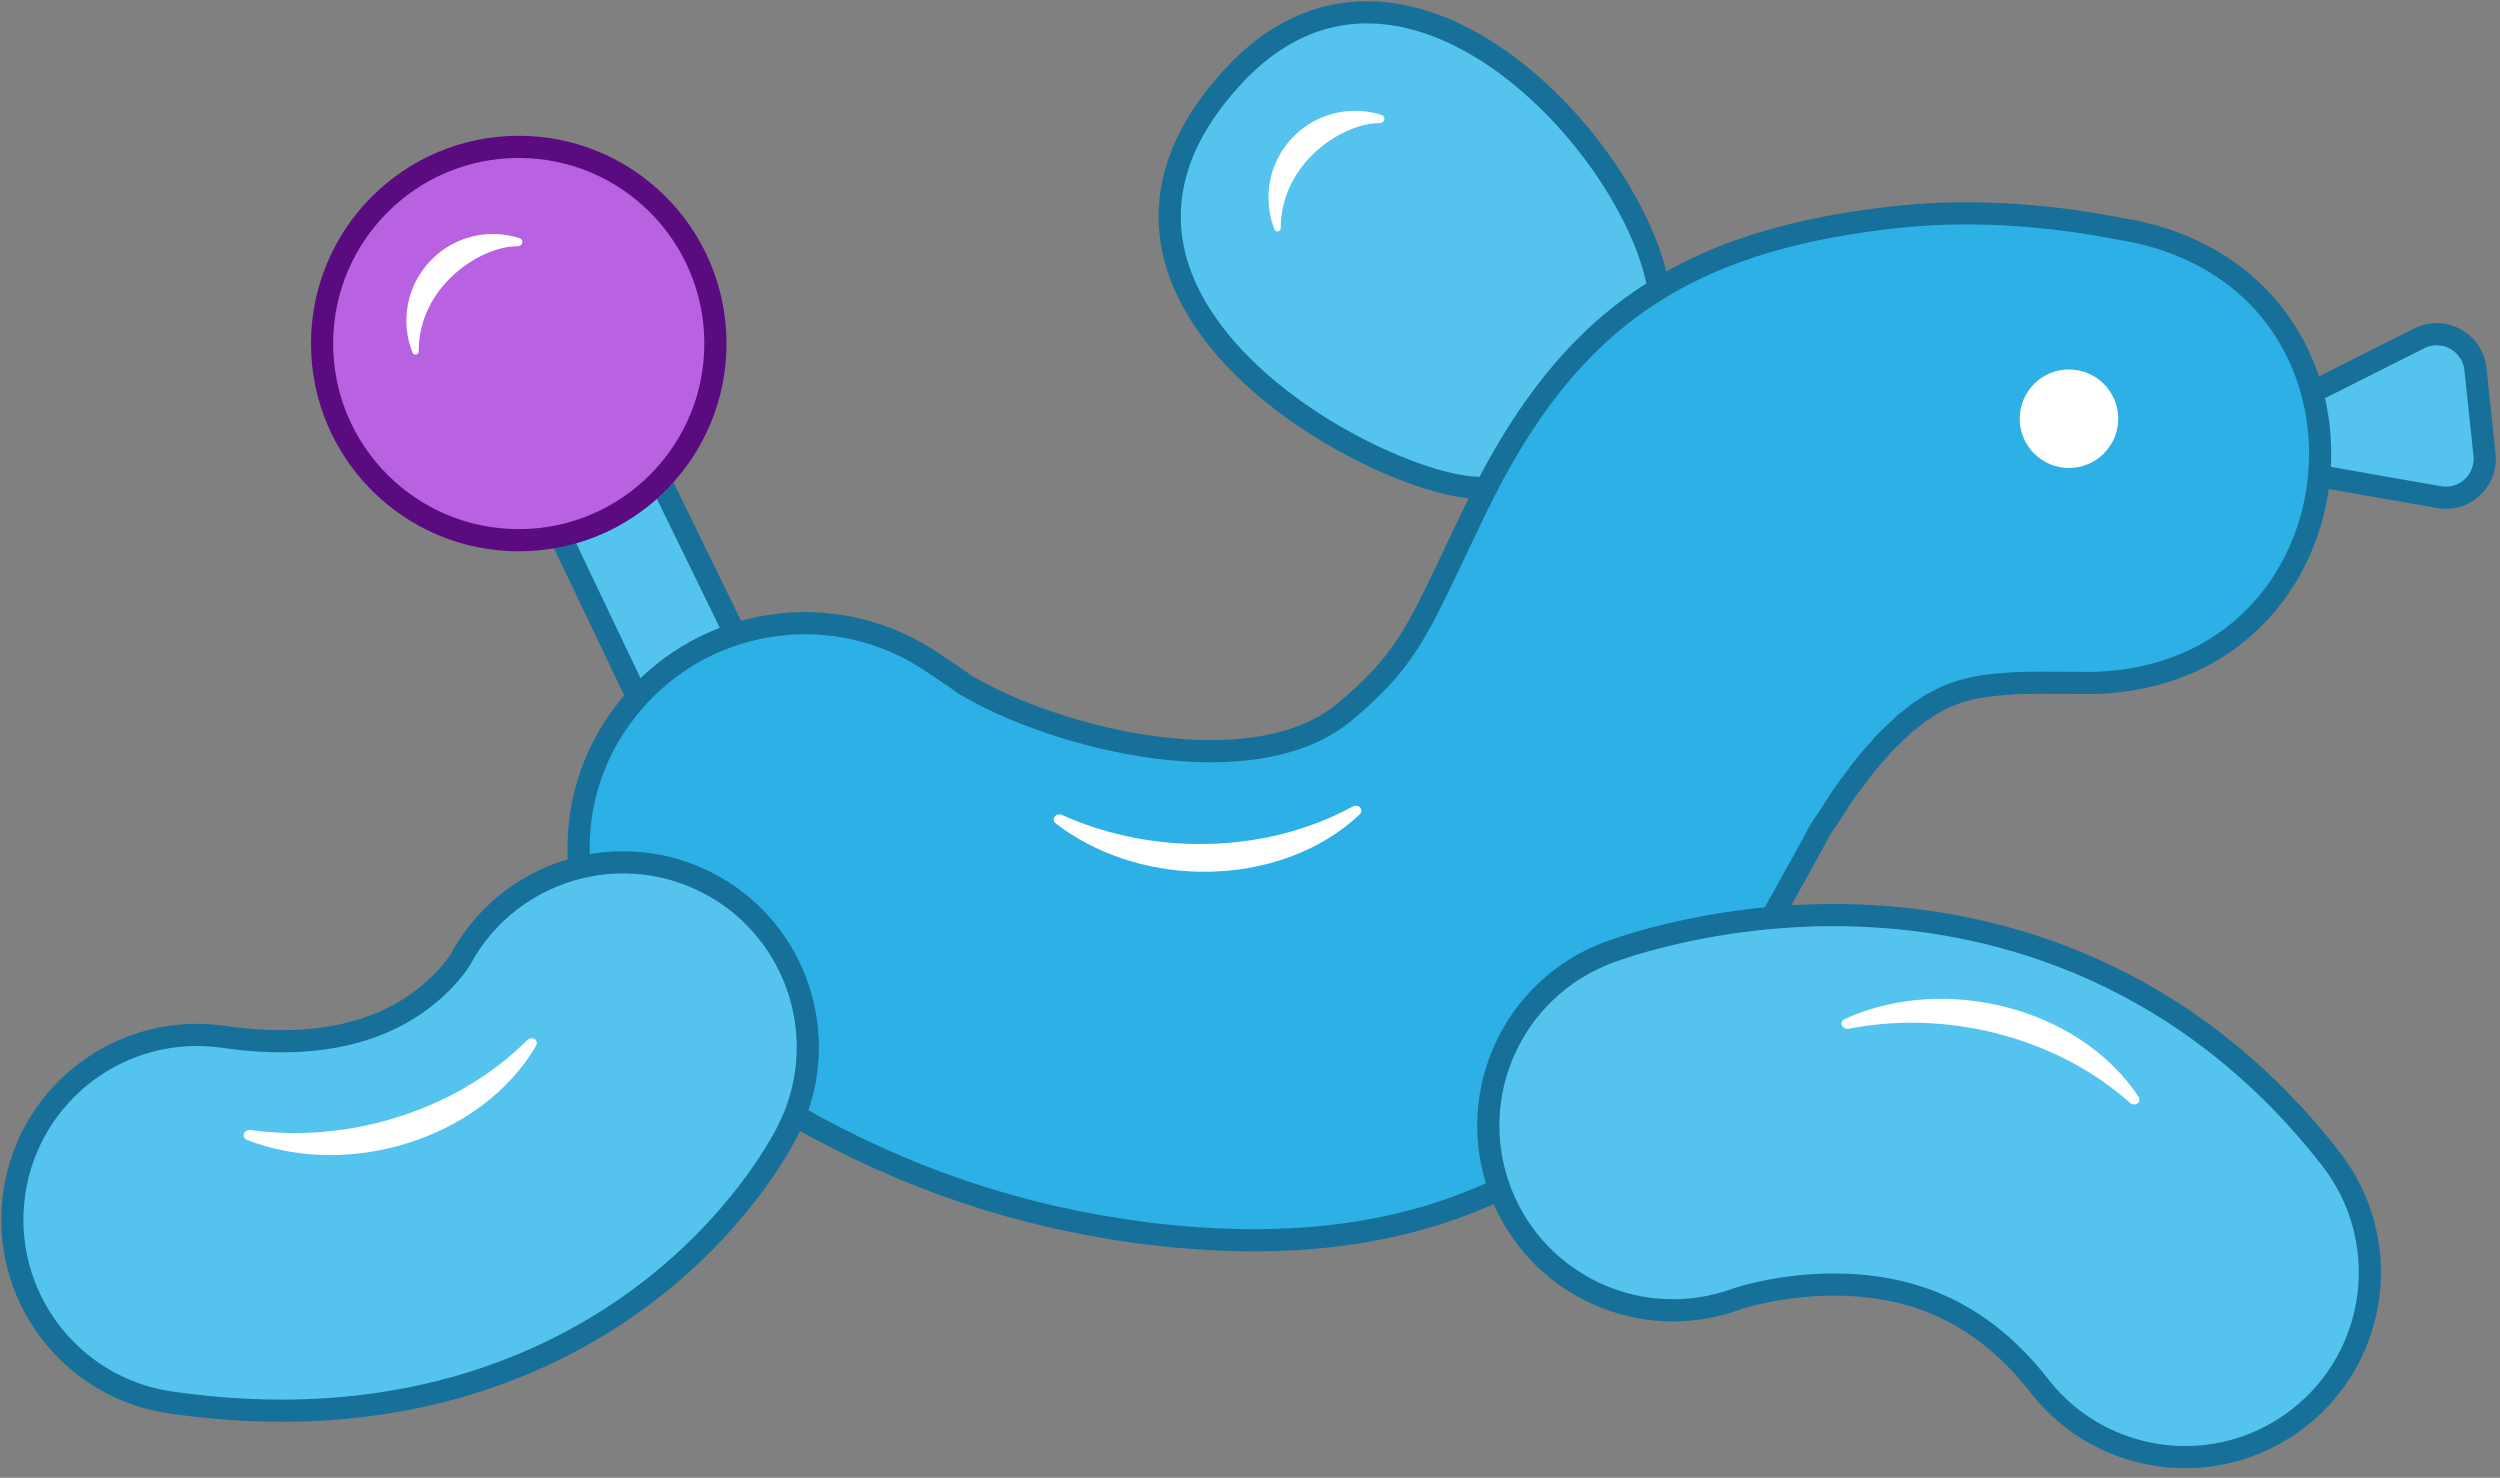 <?xml version="1.0" encoding="UTF-8"?> <svg xmlns="http://www.w3.org/2000/svg" width="203" height="120" viewBox="0 0 203 120" fill="none"><rect x="0" y="0" width="203" height="120" fill="#808080" stroke="none"/> <path d="M59.701 51.496L53.604 38.996C51.447 41.226 48.647 42.83 45.502 43.508L51.753 56.624C53.975 54.175 56.731 52.454 59.701 51.496Z" fill="#54C4EF"></path> <path d="M120.695 39.589C124.538 32.148 128.946 26.96 134.679 23.45C132.774 11.887 113.835 -8.717 100.082 6.256C83.063 24.784 113.457 40.308 120.695 39.589Z" fill="#54C4EF"></path> <path d="M196.402 27.496L187.742 31.855C187.781 31.997 187.818 32.14 187.853 32.284C188.361 34.365 188.511 36.527 188.313 38.657L198.052 40.366C200.122 40.736 201.962 39.016 201.742 36.926L201.002 29.956C200.762 27.746 198.372 26.466 196.402 27.496Z" fill="#54C4EF"></path> <path d="M63.951 91.848L63.969 91.813L63.986 91.78C64.187 91.38 64.369 90.976 64.532 90.568C67.381 83.424 64.343 75.161 57.345 71.633C54.031 69.961 50.391 69.636 47.046 70.451C43.045 71.426 39.468 74.035 37.379 77.925C37.321 78.018 37.171 78.249 36.923 78.57C36.38 79.272 35.448 80.307 34.078 81.306C31.666 83.065 26.935 85.465 18.155 84.192C9.956 83.003 2.346 88.685 1.157 96.883C-0.032 105.082 5.651 112.692 13.849 113.881C30.719 116.328 43.283 111.722 51.753 105.546C55.825 102.578 58.73 99.413 60.666 96.907C61.638 95.649 62.383 94.533 62.925 93.656C63.196 93.216 63.418 92.832 63.593 92.517C63.681 92.359 63.757 92.218 63.823 92.095C63.855 92.033 63.885 91.976 63.912 91.923L63.951 91.848Z" fill="#54C4EF"></path> <path fill-rule="evenodd" clip-rule="evenodd" d="M188.313 38.657C187.523 47.177 181.173 55.186 169.982 55.456C169.048 55.456 168.255 55.452 167.562 55.447L167.27 55.445C164.743 55.428 163.568 55.42 161.502 55.666C160.402 55.796 159.282 56.046 158.292 56.476C157.986 56.569 157.711 56.721 157.434 56.873C157.231 56.985 157.028 57.097 156.812 57.186C156.737 57.238 156.664 57.291 156.59 57.344C156.38 57.495 156.172 57.645 155.942 57.756C155.757 57.878 155.575 58.031 155.392 58.186C155.169 58.373 154.943 58.564 154.702 58.706C154.447 58.991 154.143 59.268 153.834 59.549C153.405 59.941 152.968 60.34 152.642 60.776C151.952 61.496 151.072 62.596 150.442 63.496C149.915 64.117 149.459 64.836 149.005 65.552C148.735 65.978 148.465 66.403 148.182 66.806C147.962 67.096 147.602 67.716 147.452 68.036C147.146 68.622 146.378 69.998 145.752 71.12C145.438 71.683 145.159 72.182 144.992 72.486C144.61 73.183 144.226 73.864 143.838 74.531C141.158 74.771 138.801 75.169 136.874 75.58C135.111 75.956 133.658 76.355 132.585 76.681C132.048 76.845 131.601 76.992 131.255 77.111C131.082 77.171 130.933 77.224 130.81 77.268C130.777 77.28 130.746 77.291 130.717 77.302C130.692 77.312 130.668 77.321 130.645 77.329L130.519 77.376C122.873 80.285 118.985 88.77 121.725 96.438L121.735 96.466L121.767 96.554C113.37 100.546 103.907 101.445 93.222 100.166C82.508 98.804 73.292 95.558 64.532 90.568C67.381 83.424 64.343 75.161 57.345 71.633C54.031 69.961 50.391 69.636 47.046 70.451C46.664 65.984 47.895 61.375 50.962 57.556C51.217 57.235 51.481 56.924 51.753 56.624C53.975 54.175 56.731 52.454 59.701 51.496C64.893 49.822 70.739 50.481 75.532 53.666C75.598 53.712 75.8 53.846 76.066 54.023C76.848 54.544 78.19 55.437 78.302 55.556C85.692 59.996 101.802 64.046 109.242 57.766C113.872 53.862 114.941 51.608 118.059 45.03C118.591 43.908 119.183 42.66 119.862 41.256C120.137 40.688 120.415 40.133 120.695 39.589C124.538 32.148 128.946 26.96 134.679 23.45C139.965 20.213 146.378 18.403 154.512 17.566C159.802 17.066 165.132 17.366 170.322 18.246C170.692 18.311 171.249 18.414 171.807 18.516C172.364 18.619 172.922 18.721 173.292 18.786C181.384 20.486 186.107 25.79 187.742 31.855C187.781 31.997 187.818 32.14 187.853 32.284C188.361 34.365 188.511 36.527 188.313 38.657Z" fill="#2CB0E6"></path> <path d="M141.03 105.474C141.071 105.46 141.171 105.427 141.325 105.38C141.68 105.272 142.304 105.097 143.138 104.919C144.841 104.555 147.209 104.225 149.844 104.321C154.826 104.504 160.6 106.113 165.596 112.531C170.685 119.068 180.11 120.241 186.646 115.152C193.183 110.063 194.357 100.639 189.268 94.102C177.604 79.119 162.588 74.769 150.944 74.341C148.401 74.248 146.013 74.337 143.838 74.531C141.158 74.771 138.801 75.169 136.874 75.58C135.111 75.956 133.658 76.355 132.585 76.681C132.048 76.845 131.601 76.992 131.255 77.111C131.082 77.171 130.933 77.224 130.81 77.268L130.717 77.302L130.645 77.329L130.519 77.376C122.873 80.285 118.985 88.77 121.725 96.438L121.735 96.466L121.767 96.554C121.788 96.613 121.81 96.671 121.832 96.73C124.758 104.421 133.327 108.31 141.03 105.474Z" fill="#54C4EF"></path> <path d="M161.502 55.666L161.608 56.56L161.608 56.56L161.502 55.666ZM158.292 56.476L158.552 57.338L158.602 57.323L158.65 57.302L158.292 56.476ZM156.812 57.186L156.469 56.354L156.38 56.391L156.301 56.445L156.812 57.186ZM155.942 57.756L155.55 56.946L155.497 56.972L155.447 57.005L155.942 57.756ZM154.702 58.706L154.244 57.931L154.125 58.002L154.032 58.105L154.702 58.706ZM152.642 60.776L153.292 61.399L153.33 61.359L153.363 61.315L152.642 60.776ZM150.442 63.496L151.128 64.079L151.155 64.047L151.179 64.012L150.442 63.496ZM148.182 66.806L148.899 67.35L148.909 67.337L148.918 67.324L148.182 66.806ZM147.452 68.036L148.25 68.453L148.259 68.436L148.267 68.418L147.452 68.036ZM144.992 72.486L144.203 72.053L144.203 72.054L144.992 72.486ZM93.222 100.166L93.108 101.059L93.115 101.06L93.222 100.166ZM50.962 57.556L51.664 58.12L51.667 58.116L50.962 57.556ZM75.532 53.666L76.044 52.926L76.037 52.921L76.03 52.917L75.532 53.666ZM78.302 55.556L77.645 56.172L77.731 56.263L77.838 56.328L78.302 55.556ZM109.242 57.766L108.662 57.078L108.661 57.078L109.242 57.766ZM119.862 41.256L119.052 40.864L119.052 40.864L119.862 41.256ZM154.512 17.566L154.427 16.67L154.42 16.671L154.512 17.566ZM170.322 18.246L170.478 17.36L170.472 17.359L170.322 18.246ZM173.292 18.786L173.477 17.905L173.462 17.902L173.448 17.9L173.292 18.786ZM169.982 55.456L169.982 56.356H169.982V55.456ZM141.03 105.474L140.741 104.622C140.734 104.624 140.727 104.627 140.72 104.629L141.03 105.474ZM141.325 105.38L141.587 106.241L141.587 106.241L141.325 105.38ZM143.138 104.919L143.326 105.799L143.326 105.799L143.138 104.919ZM149.844 104.321L149.877 103.422L149.844 104.321ZM165.596 112.531L164.886 113.084L164.886 113.084L165.596 112.531ZM186.646 115.152L187.199 115.863L187.199 115.863L186.646 115.152ZM189.268 94.102L188.558 94.655L188.558 94.655L189.268 94.102ZM150.944 74.341L150.911 75.241L150.911 75.241L150.944 74.341ZM136.874 75.58L136.686 74.7L136.686 74.7L136.874 75.58ZM132.585 76.681L132.848 77.542L132.848 77.542L132.585 76.681ZM131.255 77.111L131.548 77.962L131.548 77.962L131.255 77.111ZM130.645 77.329L130.331 76.485L130.328 76.487L130.645 77.329ZM130.519 77.376L130.202 76.534L130.199 76.535L130.519 77.376ZM121.832 96.73L122.673 96.41L122.673 96.41L121.832 96.73ZM63.986 91.78L64.789 92.186L64.789 92.185L63.986 91.78ZM57.345 71.633L57.751 70.829L57.751 70.829L57.345 71.633ZM63.969 91.813L64.771 92.221L64.772 92.219L63.969 91.813ZM63.951 91.848L64.752 92.259L64.753 92.256L63.951 91.848ZM63.912 91.923L64.712 92.337L64.713 92.335L63.912 91.923ZM63.823 92.095L63.027 91.674L63.027 91.674L63.823 92.095ZM63.593 92.517L64.38 92.955L64.38 92.955L63.593 92.517ZM62.925 93.656L62.158 93.183L62.158 93.183L62.925 93.656ZM60.666 96.907L59.953 96.357L59.953 96.357L60.666 96.907ZM51.753 105.546L52.283 106.274L52.283 106.274L51.753 105.546ZM13.849 113.881L13.978 112.99L13.978 112.99L13.849 113.881ZM1.157 96.883L2.048 97.013L2.048 97.013L1.157 96.883ZM18.155 84.192L18.026 85.082L18.026 85.082L18.155 84.192ZM34.078 81.306L34.608 82.033L34.608 82.033L34.078 81.306ZM36.923 78.57L37.635 79.12L37.635 79.12L36.923 78.57ZM37.379 77.925L38.142 78.403C38.153 78.386 38.163 78.368 38.172 78.351L37.379 77.925ZM133.794 23.611C133.874 24.102 134.337 24.435 134.827 24.355C135.318 24.274 135.65 23.812 135.57 23.321L133.794 23.611ZM100.082 6.256L100.745 6.865L100.745 6.865L100.082 6.256ZM120.817 40.481C121.311 40.429 121.669 39.986 121.617 39.492C121.565 38.997 121.122 38.639 120.627 38.691L120.817 40.481ZM196.402 27.496L196.807 28.3L196.819 28.294L196.402 27.496ZM201.002 29.956L201.897 29.861L201.897 29.859L201.002 29.956ZM201.742 36.926L202.637 36.832L202.637 36.831L201.742 36.926ZM198.052 40.366L198.21 39.48L198.208 39.48L198.052 40.366ZM188.468 37.77C187.979 37.684 187.512 38.011 187.426 38.5C187.339 38.989 187.666 39.456 188.156 39.543L188.468 37.77ZM53.604 38.996L54.413 38.602C54.284 38.338 54.035 38.153 53.745 38.107C53.455 38.061 53.161 38.16 52.957 38.37L53.604 38.996ZM59.701 51.496L59.978 52.353L59.701 51.496ZM45.502 43.508L45.312 42.628C45.043 42.686 44.816 42.864 44.694 43.111C44.573 43.358 44.571 43.647 44.69 43.895L45.502 43.508ZM51.753 56.624L52.42 57.229L52.42 57.229L51.753 56.624ZM167.27 55.445L167.264 56.345L167.264 56.345L167.27 55.445ZM121.725 96.438L120.877 96.741L121.725 96.438ZM157.434 56.873L156.999 56.085L156.999 56.085L157.434 56.873ZM156.59 57.344L157.116 58.074L157.116 58.074L156.59 57.344ZM155.392 58.186L154.812 57.498L154.812 57.498L155.392 58.186ZM153.834 59.549L154.441 60.214L154.441 60.214L153.834 59.549ZM149.005 65.552L148.245 65.07L148.245 65.07L149.005 65.552ZM145.752 71.12L144.966 70.681L144.966 70.681L145.752 71.12ZM76.066 54.023L76.565 53.274L76.565 53.274L76.066 54.023ZM118.059 45.03L117.246 44.645L117.246 44.645L118.059 45.03ZM161.396 54.773C160.24 54.909 159.028 55.175 157.933 55.651L158.65 57.302C159.536 56.917 160.564 56.683 161.608 56.56L161.396 54.773ZM151.992 60.154C151.263 60.914 150.355 62.052 149.705 62.98L151.179 64.012C151.789 63.141 152.641 62.078 153.292 61.399L151.992 60.154ZM147.465 66.262C147.199 66.613 146.808 67.29 146.637 67.654L148.267 68.418C148.396 68.143 148.725 67.58 148.899 67.35L147.465 66.262ZM77.838 56.328C81.648 58.617 87.642 60.776 93.635 61.573C99.585 62.365 105.802 61.847 109.822 58.454L108.661 57.078C105.241 59.965 99.684 60.562 93.872 59.789C88.101 59.021 82.346 56.936 78.766 54.785L77.838 56.328ZM154.597 18.462C159.797 17.971 165.047 18.265 170.172 19.134L170.472 17.359C165.216 16.468 159.807 16.162 154.427 16.67L154.597 18.462ZM169.982 56.356H169.992V54.556H169.982V56.356ZM141.32 106.326C141.352 106.315 141.443 106.285 141.587 106.241L141.063 104.519C140.899 104.569 140.79 104.605 140.741 104.622L141.32 106.326ZM141.587 106.241C141.921 106.139 142.52 105.971 143.326 105.799L142.95 104.039C142.088 104.223 141.44 104.404 141.063 104.519L141.587 106.241ZM143.326 105.799C144.975 105.447 147.268 105.127 149.811 105.221L149.877 103.422C147.151 103.322 144.706 103.664 142.95 104.039L143.326 105.799ZM149.811 105.221C154.589 105.396 160.088 106.921 164.886 113.084L166.306 111.978C161.112 105.306 155.062 103.612 149.877 103.422L149.811 105.221ZM164.886 113.084C170.28 120.013 180.27 121.257 187.199 115.863L186.094 114.442C179.949 119.226 171.09 118.123 166.306 111.978L164.886 113.084ZM187.199 115.863C194.128 110.468 195.373 100.478 189.978 93.549L188.558 94.655C193.342 100.799 192.238 109.659 186.094 114.442L187.199 115.863ZM189.978 93.549C178.113 78.308 162.82 73.876 150.977 73.442L150.911 75.241C162.357 75.661 177.095 79.93 188.558 94.655L189.978 93.549ZM136.686 74.7C134.896 75.082 133.417 75.487 132.323 75.82L132.848 77.542C133.899 77.222 135.327 76.831 137.062 76.46L136.686 74.7ZM132.323 75.82C131.775 75.987 131.318 76.138 130.962 76.26L131.548 77.962C131.885 77.847 132.321 77.703 132.848 77.542L132.323 75.82ZM130.962 76.26C130.784 76.322 130.631 76.376 130.503 76.422L131.117 78.115C131.235 78.072 131.379 78.02 131.548 77.962L130.962 76.26ZM120.991 97.05C124.092 105.203 133.176 109.324 141.341 106.319L140.72 104.629C133.479 107.295 125.424 103.639 122.673 96.41L120.991 97.05ZM64.753 92.256L64.771 92.221L63.167 91.405L63.149 91.44L64.753 92.256ZM64.713 92.335L64.752 92.259L63.15 91.437L63.112 91.512L64.713 92.335ZM64.618 92.516C64.652 92.451 64.683 92.392 64.712 92.337L63.113 91.51C63.087 91.56 63.058 91.615 63.027 91.674L64.618 92.516ZM64.38 92.955C64.471 92.791 64.55 92.644 64.618 92.516L63.027 91.674C62.965 91.791 62.892 91.927 62.807 92.079L64.38 92.955ZM63.691 94.128C63.969 93.676 64.198 93.281 64.38 92.955L62.807 92.079C62.638 92.384 62.422 92.755 62.158 93.183L63.691 94.128ZM61.378 97.458C62.371 96.171 63.134 95.03 63.691 94.128L62.158 93.183C61.632 94.037 60.904 95.126 59.953 96.357L61.378 97.458ZM52.283 106.274C56.436 103.246 59.401 100.017 61.378 97.458L59.953 96.357C58.06 98.809 55.213 101.91 51.223 104.819L52.283 106.274ZM13.72 114.772C30.833 117.254 43.632 112.582 52.283 106.274L51.223 104.819C42.935 110.863 30.605 115.402 13.978 112.99L13.72 114.772ZM0.267 96.754C-0.994 105.445 5.029 113.511 13.72 114.772L13.978 112.99C6.272 111.873 0.93 104.719 2.048 97.013L0.267 96.754ZM18.284 83.301C9.594 82.04 1.527 88.064 0.267 96.754L2.048 97.013C3.166 89.306 10.319 83.965 18.026 85.082L18.284 83.301ZM33.548 80.579C31.317 82.205 26.822 84.539 18.284 83.301L18.026 85.082C27.048 86.391 32.014 83.925 34.608 82.033L33.548 80.579ZM36.211 78.019C35.71 78.668 34.837 79.639 33.548 80.579L34.608 82.033C36.059 80.975 37.051 79.876 37.635 79.12L36.211 78.019ZM36.617 77.447C36.572 77.518 36.439 77.724 36.211 78.019L37.635 79.12C37.903 78.773 38.07 78.518 38.142 78.403L36.617 77.447ZM188.147 32.658L196.807 28.3L195.997 26.692L187.338 31.05L188.147 32.658ZM196.819 28.294C198.225 27.558 199.935 28.472 200.107 30.053L201.897 29.859C201.588 27.021 198.518 25.374 195.985 26.699L196.819 28.294ZM200.107 30.051L200.847 37.021L202.637 36.831L201.897 29.861L200.107 30.051ZM200.847 37.02C201.004 38.517 199.688 39.744 198.21 39.48L197.894 41.252C200.556 41.728 202.919 39.515 202.637 36.832L200.847 37.02ZM57.751 70.829C54.238 69.058 50.377 68.713 46.833 69.577L47.259 71.326C50.404 70.559 53.824 70.865 56.94 72.436L57.751 70.829ZM46.833 69.577C42.594 70.61 38.8 73.375 36.586 77.499L38.172 78.351C40.135 74.695 43.496 72.243 47.259 71.326L46.833 69.577ZM47.943 70.374C47.58 66.125 48.749 61.749 51.664 58.12L50.26 56.993C47.041 61.002 45.749 65.843 46.15 70.528L47.943 70.374ZM64.789 92.185C65.003 91.762 65.195 91.334 65.368 90.901L63.696 90.234C63.543 90.618 63.372 90.999 63.182 91.375L64.789 92.185ZM65.368 90.901C68.389 83.328 65.168 74.569 57.751 70.829L56.94 72.436C63.517 75.753 66.374 83.52 63.696 90.234L65.368 90.901ZM93.335 99.273C82.744 97.927 73.64 94.72 64.977 89.786L64.086 91.35C72.944 96.395 82.272 99.681 93.108 101.059L93.335 99.273ZM150.977 73.442C148.392 73.347 145.966 73.438 143.758 73.635L143.918 75.428C146.059 75.237 148.409 75.149 150.911 75.241L150.977 73.442ZM143.758 73.635C141.036 73.878 138.643 74.282 136.686 74.7L137.062 76.46C138.958 76.055 141.279 75.663 143.918 75.428L143.758 73.635ZM144.203 72.054C143.825 72.744 143.444 73.419 143.06 74.079L144.615 74.984C145.008 74.31 145.396 73.622 145.781 72.919L144.203 72.054ZM121.38 95.742C113.183 99.638 103.904 100.539 93.329 99.273L93.115 101.06C103.91 102.352 113.557 101.454 122.153 97.367L121.38 95.742ZM120.922 96.864C120.944 96.926 120.967 96.988 120.991 97.05L122.673 96.41C122.652 96.355 122.632 96.3 122.612 96.245L120.922 96.864ZM59.978 52.353C64.918 50.76 70.478 51.388 75.034 54.416L76.03 52.917C71.001 49.575 64.868 48.884 59.425 50.639L59.978 52.353ZM52.795 39.391L58.892 51.891L60.51 51.102L54.413 38.602L52.795 39.391ZM52.957 38.37C50.921 40.476 48.278 41.989 45.312 42.628L45.691 44.388C49.016 43.672 51.974 41.977 54.251 39.622L52.957 38.37ZM51.667 58.116C51.91 57.81 52.161 57.514 52.42 57.229L51.087 56.02C50.801 56.334 50.525 56.66 50.257 56.996L51.667 58.116ZM52.42 57.229C54.533 54.9 57.153 53.264 59.978 52.353L59.425 50.639C56.31 51.644 53.418 53.451 51.087 56.02L52.42 57.229ZM44.69 43.895L50.941 57.012L52.566 56.237L46.314 43.121L44.69 43.895ZM170.004 56.356C181.709 56.074 188.383 47.655 189.21 38.74L187.417 38.573C186.664 46.7 180.637 54.299 169.96 54.556L170.004 56.356ZM154.42 16.671C146.206 17.516 139.649 19.352 134.209 22.682L135.149 24.217C140.282 21.075 146.55 19.29 154.604 18.462L154.42 16.671ZM134.209 22.682C128.299 26.301 123.791 31.633 119.896 39.176L121.495 40.002C125.285 32.662 129.594 27.619 135.149 24.217L134.209 22.682ZM119.896 39.176C119.611 39.727 119.33 40.289 119.052 40.864L120.672 41.648C120.944 41.087 121.218 40.538 121.495 40.002L119.896 39.176ZM135.57 23.321C135.569 23.316 135.568 23.31 135.567 23.304L133.791 23.596C133.792 23.601 133.793 23.606 133.794 23.611L135.57 23.321ZM135.567 23.304C135.063 20.243 133.452 16.665 131.148 13.274C128.838 9.874 125.789 6.6 122.343 4.167C118.901 1.737 115.006 0.107 111.024 0.1C107.008 0.093 103.011 1.737 99.419 5.647L100.745 6.865C104.029 3.289 107.558 1.894 111.021 1.9C114.517 1.906 118.055 3.343 121.305 5.637C124.55 7.929 127.453 11.038 129.659 14.285C131.872 17.542 133.343 20.875 133.791 23.596L135.567 23.304ZM99.419 5.647C95.021 10.436 93.6 15.139 94.214 19.507C94.822 23.831 97.401 27.66 100.67 30.79C103.945 33.927 107.98 36.431 111.654 38.108C113.493 38.948 115.256 39.587 116.805 39.993C118.335 40.396 119.723 40.59 120.784 40.485L120.606 38.693C119.859 38.768 118.714 38.634 117.262 38.253C115.83 37.876 114.164 37.275 112.401 36.471C108.872 34.86 105.016 32.46 101.915 29.49C98.807 26.513 96.527 23.032 95.996 19.257C95.472 15.525 96.634 11.341 100.745 6.865L99.419 5.647ZM120.784 40.485C120.795 40.484 120.806 40.483 120.817 40.481L120.627 38.691C120.621 38.692 120.614 38.693 120.606 38.693L120.784 40.485ZM198.208 39.48L188.469 37.77L188.158 39.543L197.896 41.253L198.208 39.48ZM188.47 37.77L188.468 37.77L188.156 39.543L188.157 39.543L188.47 37.77ZM64.772 92.219L64.789 92.186L63.182 91.374L63.166 91.407L64.772 92.219ZM189.21 38.74C189.416 36.513 189.26 34.251 188.727 32.07L186.978 32.498C187.463 34.479 187.606 36.54 187.417 38.573L189.21 38.74ZM188.727 32.07C188.69 31.92 188.652 31.77 188.611 31.62L186.873 32.089C186.91 32.225 186.945 32.361 186.978 32.498L188.727 32.07ZM188.611 31.62C186.89 25.237 181.91 19.677 173.477 17.905L173.107 19.667C180.859 21.295 185.324 26.341 186.873 32.089L188.611 31.62ZM161.608 56.56C163.613 56.322 164.738 56.328 167.264 56.345L167.276 54.545C164.748 54.528 163.523 54.52 161.396 54.773L161.608 56.56ZM167.264 56.345C167.359 56.346 167.456 56.346 167.556 56.347L167.568 54.547C167.468 54.547 167.371 54.546 167.276 54.545L167.264 56.345ZM167.556 56.347C168.25 56.352 169.045 56.356 169.982 56.356L169.982 54.556C169.051 54.556 168.26 54.552 167.568 54.547L167.556 56.347ZM169.992 54.556C169.057 54.556 168.263 54.552 167.568 54.547L167.556 56.347C168.252 56.352 169.051 56.356 169.992 56.356V54.556ZM188.727 32.07C187.122 25.503 182.111 19.719 173.477 17.905L173.107 19.667C181.039 21.333 185.533 26.579 186.978 32.498L188.727 32.07ZM130.328 76.487L130.202 76.534L130.835 78.219L130.961 78.171L130.328 76.487ZM130.199 76.535C122.094 79.618 117.973 88.613 120.877 96.741L122.572 96.135C119.997 88.928 123.652 80.952 130.839 78.218L130.199 76.535ZM167.568 54.547L167.276 54.545L167.264 56.345L167.556 56.347L167.568 54.547ZM158.032 55.615C157.62 55.739 157.262 55.94 156.999 56.085L157.869 57.661C158.159 57.501 158.353 57.398 158.552 57.338L158.032 55.615ZM156.999 56.085C156.789 56.201 156.63 56.288 156.469 56.354L157.155 58.019C157.426 57.907 157.673 57.769 157.869 57.661L156.999 56.085ZM156.301 56.445C156.217 56.503 156.136 56.562 156.064 56.613L157.116 58.074C157.191 58.02 157.257 57.973 157.323 57.927L156.301 56.445ZM156.064 56.613C155.843 56.773 155.698 56.875 155.55 56.946L156.334 58.566C156.646 58.415 156.917 58.218 157.116 58.074L156.064 56.613ZM155.447 57.005C155.209 57.161 154.986 57.35 154.812 57.498L155.971 58.874C156.164 58.712 156.304 58.596 156.437 58.508L155.447 57.005ZM154.812 57.498C154.577 57.695 154.409 57.834 154.244 57.931L155.16 59.481C155.477 59.294 155.761 59.052 155.971 58.874L154.812 57.498ZM154.032 58.105C153.813 58.35 153.544 58.596 153.228 58.884L154.441 60.214C154.742 59.94 155.081 59.631 155.372 59.307L154.032 58.105ZM153.228 58.884C152.813 59.263 152.307 59.72 151.921 60.238L153.363 61.315C153.628 60.96 153.997 60.619 154.441 60.214L153.228 58.884ZM149.756 62.914C149.182 63.591 148.693 64.365 148.245 65.07L149.765 66.034C150.226 65.307 150.649 64.643 151.128 64.079L149.756 62.914ZM148.245 65.07C147.973 65.5 147.715 65.906 147.446 66.288L148.918 67.324C149.216 66.901 149.497 66.457 149.765 66.034L148.245 65.07ZM146.654 67.619C146.355 68.191 145.596 69.552 144.966 70.681L146.538 71.558C147.16 70.443 147.936 69.053 148.25 68.453L146.654 67.619ZM144.966 70.681C144.653 71.243 144.372 71.746 144.203 72.053L145.781 72.92C145.946 72.619 146.223 72.123 146.538 71.558L144.966 70.681ZM130.503 76.422C130.469 76.435 130.437 76.446 130.407 76.457L131.028 78.147C131.056 78.137 131.085 78.126 131.117 78.115L130.503 76.422ZM130.407 76.457C130.38 76.467 130.355 76.477 130.331 76.485L130.958 78.173C130.98 78.165 131.003 78.156 131.028 78.147L130.407 76.457ZM120.877 96.742L120.887 96.77L122.582 96.162L122.572 96.134L120.877 96.742ZM120.889 96.773L120.921 96.862L122.613 96.247L122.581 96.159L120.889 96.773ZM75.02 54.406C75.095 54.458 75.307 54.599 75.567 54.773L76.565 53.274C76.292 53.093 76.101 52.966 76.044 52.926L75.02 54.406ZM75.567 54.773C75.959 55.033 76.487 55.385 76.93 55.685C77.153 55.836 77.35 55.971 77.496 56.075C77.57 56.127 77.626 56.167 77.664 56.196C77.728 56.244 77.695 56.224 77.645 56.172L78.959 54.941C78.881 54.858 78.781 54.784 78.747 54.759C78.688 54.714 78.615 54.661 78.535 54.605C78.374 54.491 78.165 54.348 77.941 54.195C77.489 53.89 76.955 53.534 76.565 53.274L75.567 54.773ZM109.822 58.454C112.182 56.464 113.673 54.862 114.969 52.896C116.247 50.958 117.322 48.685 118.872 45.416L117.246 44.645C115.678 47.953 114.659 50.096 113.466 51.905C112.291 53.688 110.932 55.164 108.662 57.078L109.822 58.454ZM118.872 45.416C119.404 44.293 119.995 43.048 120.672 41.648L119.052 40.864C118.371 42.272 117.778 43.523 117.246 44.645L118.872 45.416ZM170.166 19.133C170.532 19.197 171.085 19.299 171.644 19.401L171.97 17.631C171.414 17.529 170.852 17.426 170.478 17.36L170.166 19.133ZM171.644 19.401C172.2 19.504 172.762 19.607 173.136 19.673L173.448 17.9C173.082 17.836 172.529 17.734 171.97 17.631L171.644 19.401ZM120.877 96.741C120.881 96.751 120.884 96.761 120.888 96.77L122.582 96.162C122.578 96.152 122.575 96.144 122.572 96.135L120.877 96.741ZM120.888 96.77C120.899 96.802 120.91 96.833 120.922 96.864L122.612 96.245C122.602 96.217 122.592 96.189 122.582 96.162L120.888 96.77ZM130.501 76.423L130.409 76.457L131.026 78.148L131.119 78.114L130.501 76.423ZM130.405 76.458L130.333 76.485L130.957 78.173L131.029 78.146L130.405 76.458Z" fill="#17709A"></path> <path d="M26.152 27.896C26.152 36.716 33.302 43.866 42.122 43.866C43.282 43.866 44.413 43.743 45.502 43.508C48.647 42.83 51.448 41.226 53.604 38.996C56.383 36.123 58.092 32.209 58.092 27.896C58.092 19.076 50.942 11.926 42.122 11.926C33.302 11.926 26.152 19.076 26.152 27.896Z" fill="#B861E1"></path> <path d="M26.152 27.896C26.152 36.716 33.302 43.866 42.122 43.866C43.282 43.866 44.413 43.743 45.502 43.508C48.647 42.83 51.448 41.226 53.604 38.996C56.383 36.123 58.092 32.209 58.092 27.896C58.092 19.076 50.942 11.926 42.122 11.926C33.302 11.926 26.152 19.076 26.152 27.896Z" stroke="#5A0B7F" stroke-width="1.8" stroke-linecap="round" stroke-linejoin="round"></path> <circle cx="168" cy="34" r="4" fill="white"></circle> <path fill-rule="evenodd" clip-rule="evenodd" d="M33.489 28.621C33.605 28.917 34 28.818 34 28.5V28.5C34 23.253 39 19.992 42 20V20C42.456 20.001 42.584 19.458 42.15 19.322C41.483 19.113 40.775 19 40.039 19C36.152 19 33 22.152 33 26.039C33 26.951 33.173 27.822 33.489 28.621Z" fill="white"></path> <path fill-rule="evenodd" clip-rule="evenodd" d="M103.489 18.621C103.605 18.917 104 18.818 104 18.5V18.5C104 13.253 109 9.992 112 10V10C112.456 10.001 112.585 9.458 112.15 9.322C111.483 9.113 110.774 9 110.039 9C106.152 9 103 12.152 103 16.039C103 16.951 103.173 17.822 103.489 18.621Z" fill="white"></path> <path fill-rule="evenodd" clip-rule="evenodd" d="M149.802 82.739C149.283 82.976 149.574 83.642 150.134 83.533C153.623 82.849 157.424 82.862 161.256 83.707C165.873 84.727 169.876 86.81 172.939 89.538C173.358 89.911 173.945 89.504 173.636 89.036C171.316 85.526 167.238 82.723 162.178 81.606C157.729 80.624 153.341 81.127 149.802 82.739Z" fill="white"></path> <path fill-rule="evenodd" clip-rule="evenodd" d="M20.08 92.571C19.548 92.365 19.801 91.682 20.366 91.76C23.889 92.245 27.683 92.017 31.461 90.956C36.013 89.677 39.892 87.37 42.794 84.473C43.192 84.076 43.801 84.45 43.519 84.935C41.401 88.57 37.489 91.6 32.501 93.001C28.114 94.234 23.704 93.98 20.08 92.571Z" fill="white"></path> <path fill-rule="evenodd" clip-rule="evenodd" d="M85.75 66.88C85.298 66.532 85.733 65.948 86.253 66.182C89.497 67.638 93.202 68.487 97.126 68.531C101.854 68.584 106.225 67.461 109.826 65.498C110.318 65.229 110.798 65.759 110.391 66.145C107.336 69.038 102.73 70.844 97.548 70.786C92.992 70.735 88.832 69.251 85.75 66.88Z" fill="white"></path> </svg> 